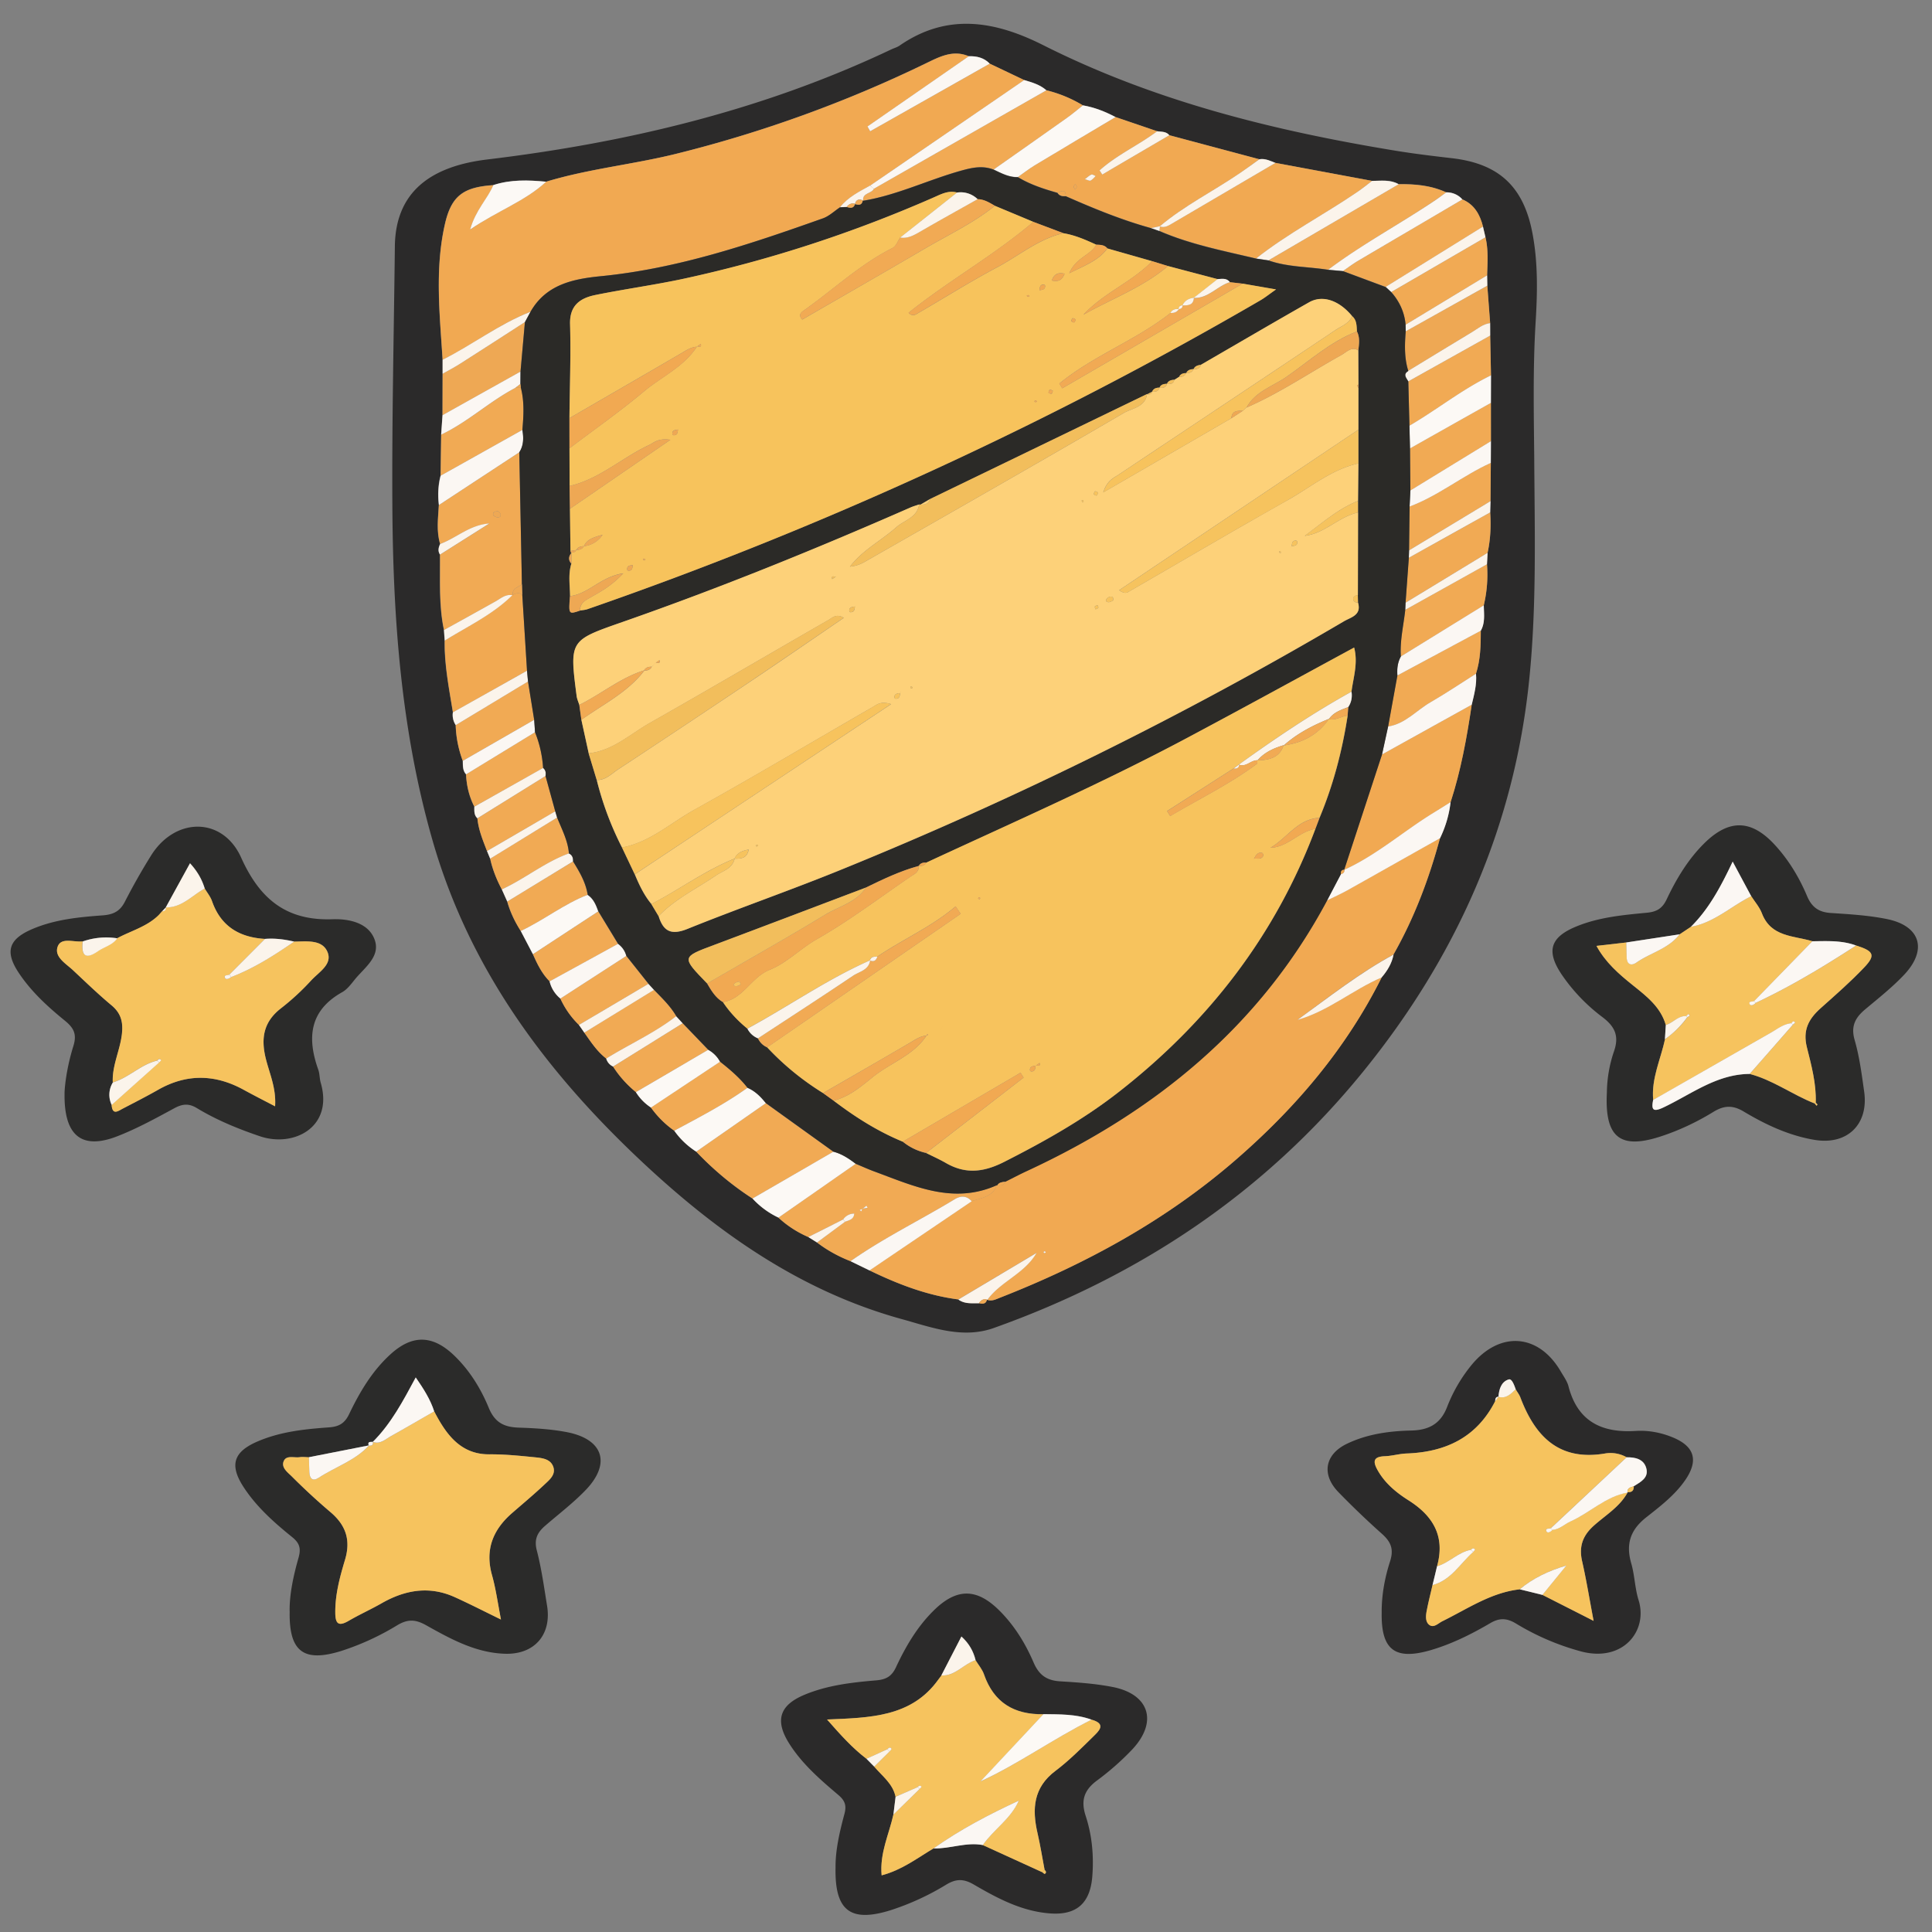 <svg xmlns="http://www.w3.org/2000/svg" width="50" height="50" fill="none"><rect width="100%" height="100%" fill="#808080" stroke="none"/><g clip-path="url(#a)"><path fill="#2B2A2A" d="M39.706 11.87c.011 1.898.064 3.798-.127 5.691-.385 3.839-1.892 7.211-4.312 10.186-2.542 3.124-5.77 5.275-9.547 6.621-.814.29-1.608-.016-2.379-.229-2.664-.734-4.842-2.29-6.819-4.159-2.439-2.307-4.38-4.933-5.325-8.22-.82-2.854-1.028-5.772-1.043-8.713-.012-2.223.04-4.447.065-6.67.015-1.398.911-2.072 2.392-2.25 3.629-.437 7.136-1.275 10.45-2.846.073-.035.155-.056.22-.101 1.239-.858 2.477-.636 3.72-.01 2.88 1.45 5.968 2.214 9.127 2.732.479.078.963.136 1.446.192 1.22.14 1.858.737 2.086 1.944.147.773.128 1.553.08 2.33-.07 1.166-.045 2.332-.034 3.502ZM25.544 33.632l.005.007c.119.043.224-.013.326-.053 2.23-.874 4.31-2.008 6.124-3.586 1.536-1.337 2.84-2.869 3.758-4.706.147-.173.264-.362.307-.59.539-.949.92-1.962 1.203-3.011.142-.297.237-.607.273-.935.269-.823.421-1.67.547-2.524.063-.264.136-.526.11-.802.118-.362.125-.737.125-1.112.115-.208.08-.435.078-.657.083-.35.11-.705.083-1.063l.016-.297c.075-.345.09-.694.067-1.045l.008-.292.008-.99c.001-.187.003-.374.003-.562l-.002-.992c.002-.237.002-.475.003-.712l-.02-1.029c0-.108 0-.216-.002-.324-.025-.323-.05-.646-.073-.968l-.005-.267c.009-.329.035-.658-.043-.984l-.064-.277c-.078-.31-.223-.57-.534-.703a.542.542 0 0 0-.42-.183c-.39-.18-.805-.216-1.228-.21-.218-.124-.456-.087-.69-.085l-2.502-.466c-.134-.051-.264-.122-.416-.094-.776-.207-1.554-.414-2.33-.623-.082-.101-.204-.086-.314-.102l-1.078-.368a2.83 2.83 0 0 0-.845-.303 3.402 3.402 0 0 0-.944-.39c-.165-.145-.37-.204-.574-.264-.297-.142-.595-.284-.892-.424-.148-.154-.336-.198-.542-.192-.405-.173-.755.013-1.102.181a33.132 33.132 0 0 1-6.482 2.348c-1.111.275-2.256.385-3.353.719-.46-.044-.92-.06-1.366.087-.779.052-1.087.277-1.255 1.013-.263 1.162-.133 2.335-.059 3.505v.365l-.002 1.071-.036.504-.015 1.064c-.07.25-.07.504-.045.76-.018.337-.066.674.033 1.006-.042.091-.065.182-.004.275.008.652-.034 1.306.103 1.951l.018.275c-.008.628.113 1.241.214 1.856a.47.47 0 0 0 .073.33c.008.32.073.627.182.925.004.122-.007.248.085.349.018.293.075.575.215.837 0 .107-.011.218.079.3.029.299.142.572.249.847l.082.198c.056.281.171.54.3.794l.141.315c.072.274.202.521.348.76l.316.604c.112.252.232.501.431.701a.823.823 0 0 0 .279.445c.118.256.277.485.48.682l.14.2c.17.24.33.489.567.67a.324.324 0 0 0 .179.21c.158.253.36.468.59.66.097.165.231.294.389.4.169.232.367.435.604.6.151.222.348.395.568.542.441.457.919.87 1.455 1.213.193.208.416.373.672.494.228.213.487.378.772.502l.227.142c.262.208.557.356.864.483l.493.24c.732.356 1.485.646 2.3.753.16.12.348.095.53.095.098.022.187.03.215-.093ZM21.624 48.332c-.005-.445.104-.92.23-1.388.061-.227.008-.35-.163-.495-.47-.398-.937-.803-1.27-1.332-.374-.596-.245-.992.41-1.261.59-.244 1.222-.316 1.851-.369.263-.023.403-.113.51-.348.248-.53.544-1.034.963-1.45.603-.6 1.128-.594 1.721.004.383.385.663.843.874 1.334.142.33.346.465.689.486.452.027.907.059 1.351.145.959.186 1.183.906.508 1.622a6.932 6.932 0 0 1-.911.802c-.331.246-.42.514-.29.913.167.51.215 1.047.17 1.584-.059.683-.412.99-1.09.94-.732-.053-1.364-.391-1.98-.75-.257-.148-.45-.15-.705.003a6.696 6.696 0 0 1-1.452.667c-1.03.319-1.44.013-1.416-1.107Zm2.743-4.975-.083.11c-.697.974-1.768.985-2.879 1.033.36.41.66.742 1.02 1.016l.201.203c.206.245.482.438.552.78-.02.153-.037.308-.057.462-.112.512-.357.997-.303 1.572.52-.136.918-.443 1.342-.697.429.014.843-.17 1.275-.087l1.54.703c.022.015.055.05.064.044.05-.032.033-.07-.004-.104-.061-.318-.112-.637-.183-.952-.144-.625-.108-1.18.463-1.61.35-.264.66-.577.973-.883.143-.141.363-.33-.038-.443-.404-.147-.824-.137-1.244-.142-.752.014-1.283-.296-1.538-1.03-.046-.132-.144-.245-.218-.367a1.185 1.185 0 0 0-.367-.613l-.52 1.007.004-.002Z"/><path fill="#2B2B2A" d="M41.586 28.275a3.41 3.41 0 0 1 .18-1.055c.145-.406.03-.651-.296-.898a4.65 4.65 0 0 1-1.042-1.084c-.428-.627-.31-.99.39-1.27.58-.234 1.196-.288 1.807-.347.26-.025.4-.117.51-.35.25-.527.551-1.03.97-1.445.644-.637 1.224-.622 1.835.048.353.386.623.833.824 1.31.124.296.304.423.615.444.484.032.973.06 1.448.156.868.173 1.064.786.46 1.434-.31.33-.669.613-1.016.904-.258.216-.377.437-.272.797.125.434.183.888.246 1.336.118.843-.438 1.383-1.277 1.246-.666-.11-1.269-.392-1.84-.734-.288-.173-.513-.159-.788.01-.442.271-.913.492-1.408.649-1.009.316-1.406.002-1.346-1.151Zm6.452-3.804c-.367-.136-.75-.114-1.132-.11-.487-.149-1.073-.107-1.308-.723-.062-.159-.183-.296-.275-.443-.145-.27-.29-.537-.48-.896-.322.681-.627 1.236-1.083 1.688l-.291.194-1.38.21-.771.09c.232.427.58.729.945 1.022.352.282.715.56.849 1.024l-.023.37c-.112.522-.357 1.017-.305 1.57-.052.253-.005.322.262.196.724-.343 1.38-.864 2.235-.869.606.16 1.11.542 1.687.766l.046.057c.008-.01.025-.027.022-.031-.013-.018-.03-.034-.045-.05.016-.49-.112-.962-.228-1.427-.113-.45.047-.74.357-1.017.385-.343.775-.684 1.129-1.058.297-.314.242-.42-.211-.563ZM7.496 41.697c-.006-.446.1-.924.232-1.39.069-.247.016-.381-.173-.532-.468-.378-.918-.779-1.25-1.288-.373-.572-.263-.914.36-1.182.592-.255 1.222-.32 1.85-.365.26-.018.408-.107.52-.342.274-.572.597-1.119 1.073-1.551.561-.51 1.083-.499 1.632.02.407.387.7.861.91 1.37.157.38.398.498.777.51.42.014.848.039 1.26.12.926.186 1.126.808.477 1.488-.323.338-.702.625-1.057.933-.197.17-.29.347-.215.636.122.468.188.954.266 1.433.122.75-.329 1.267-1.09 1.242-.757-.024-1.401-.38-2.037-.736-.274-.154-.474-.167-.75-.002a6.721 6.721 0 0 1-1.454.667c-.969.3-1.352.018-1.33-1.031Zm2.048-4.284.008-.007-1.557.308c-.08-.002-.163-.012-.242-.002-.138.02-.331-.054-.403.087-.088.174.089.301.196.405.321.32.652.63.998.922.404.339.54.726.384 1.245-.134.447-.257.901-.25 1.379.003.29.097.341.345.197.28-.163.576-.296.856-.456.607-.346 1.233-.455 1.888-.158.387.175.764.369 1.198.58-.083-.426-.133-.794-.232-1.149-.185-.659.024-1.173.518-1.605.282-.245.567-.484.839-.738.126-.119.295-.253.232-.45-.07-.217-.292-.238-.483-.257-.39-.04-.778-.08-1.174-.076-.748.005-1.122-.52-1.428-1.112-.099-.306-.268-.574-.478-.878-.327.61-.637 1.197-1.11 1.668h.002c-.064.002-.146-.017-.107.097Z"/><path fill="#2B2A2A" d="M35.758 41.74c-.004-.459.08-.91.219-1.339.101-.318.013-.505-.215-.708a21.927 21.927 0 0 1-1.124-1.077c-.445-.458-.352-.98.228-1.255.52-.248 1.083-.326 1.655-.339.437-.01.755-.156.93-.61a3.98 3.98 0 0 1 .634-1.088c.731-.886 1.734-.814 2.308.17.073.126.166.25.2.386.236.908.86 1.207 1.735 1.153.326-.021.649.039.952.162.572.232.685.595.337 1.105-.27.394-.65.682-1.017.972-.411.326-.526.693-.384 1.186.09.31.094.645.19.952.248.79-.396 1.615-1.484 1.33a6.499 6.499 0 0 1-1.69-.724c-.236-.142-.426-.15-.666-.008-.488.286-.996.539-1.544.699-.92.266-1.28-.007-1.264-.967Zm3.025-5.594c-.08.002-.085.06-.088.118-.476.935-1.278 1.315-2.287 1.352-.193.006-.383.065-.575.072-.32.011-.293.162-.173.372.19.333.482.572.793.768.646.408.952.939.738 1.708l-.117.486c-.05.219-.105.435-.148.655-.025.128-.04.287.057.369.12.1.24-.037.349-.09.648-.32 1.253-.741 1.999-.825l.588.145 1.325.673c-.109-.573-.188-1.064-.299-1.547-.083-.37.01-.648.29-.905.307-.278.68-.492.887-.87v-.01c.108.008.167-.038.16-.153.176-.111.396-.217.325-.47-.065-.235-.284-.283-.507-.28a.848.848 0 0 0-.564-.097c-1.19.2-1.807-.446-2.188-1.456-.028-.074-.08-.138-.12-.207-.04-.105-.1-.28-.181-.256-.194.059-.251.255-.267.45l.003-.002Z"/><path fill="#2B2B2A" d="M1.67 28.288c.012-.308.09-.775.23-1.22.096-.31.004-.47-.223-.655-.44-.358-.86-.742-1.18-1.218-.385-.57-.276-.896.365-1.162.578-.241 1.19-.299 1.802-.344.272-.021.444-.107.57-.357a16.5 16.5 0 0 1 .67-1.182c.62-1.007 1.856-1.022 2.336.043.483 1.074 1.168 1.64 2.368 1.597.412-.014.915.085 1.082.513.178.456-.272.746-.525 1.068-.09.113-.187.238-.31.307-.848.476-.912 1.181-.618 2.006.038.105.031.225.062.333.339 1.154-.695 1.685-1.57 1.39-.569-.193-1.122-.419-1.635-.73-.206-.125-.369-.11-.577.001-.483.262-.969.529-1.48.728-.908.354-1.387.006-1.366-1.118Zm2.532-4.707-.091.101c-.301.301-.713.408-1.075.6a1.868 1.868 0 0 0-.895.081c-.226.032-.559-.116-.647.14-.093.263.213.434.398.608.33.307.652.62.999.91.254.212.304.45.263.767-.054.415-.254.8-.233 1.226a.606.606 0 0 0-.032.581c.022.281.174.155.297.091.302-.156.606-.311.901-.479.741-.423 1.478-.41 2.219-.004.26.142.522.276.814.428.031-.479-.147-.854-.242-1.242-.127-.52-.059-.944.395-1.295a6.35 6.35 0 0 0 .78-.72c.209-.226.555-.418.424-.736-.138-.33-.542-.272-.864-.27a2.413 2.413 0 0 0-.754-.069c-.66-.039-1.143-.324-1.37-.976-.04-.117-.124-.219-.188-.327a1.637 1.637 0 0 0-.382-.653l-.627 1.143.004-.003-.1.106c-.003-.002.006-.008.006-.008Z"/><path fill="#F1A952" d="M35.758 25.296C34.84 27.133 33.538 28.664 32 30c-1.814 1.578-3.895 2.713-6.124 3.586-.101.04-.207.097-.325.054.353-.482.96-.674 1.276-1.218l-2.025 1.207c-.814-.105-1.566-.397-2.3-.752l2.645-1.79c.25-.088.543-.109.65-.419l.01.008c.093.017.17.005.209-.096.186-.094.37-.192.56-.279 3.308-1.534 6.018-3.73 7.764-6.996.173-.086.35-.165.52-.26.803-.45 1.605-.903 2.407-1.355-.284 1.051-.665 2.064-1.205 3.013-.884.478-1.671 1.1-2.485 1.69.8-.225 1.432-.777 2.18-1.098Zm-8.693 7.112c-.009-.01-.02-.025-.03-.025-.01 0-.02.015-.031.023.01.01.02.025.03.025.012 0 .022-.016.031-.023ZM14.135 4.703c1.098-.333 2.243-.445 3.353-.719a32.987 32.987 0 0 0 6.482-2.347c.348-.168.697-.353 1.103-.18L22.45 3.275l.07.123 3.095-1.75.892.425c-1.328.91-2.658 1.819-3.986 2.73-.282.155-.574.299-.781.56-.146.098-.28.23-.442.287-1.872.663-3.75 1.3-5.747 1.497-.715.07-1.42.211-1.822.922-.81.316-1.5.855-2.273 1.242-.074-1.17-.204-2.344.059-3.505.166-.736.476-.962 1.255-1.013-.153.358-.459.64-.602 1.15.707-.489 1.416-.733 1.966-1.24ZM30.262 3.5l2.33.622c-.17.12-.337.244-.507.361-.685.466-1.433.839-2.07 1.375l.006-.005c-.076.017-.151.032-.227.05-.761-.212-1.49-.511-2.212-.829-.004-.198-.116-.123-.213-.086-.356-.101-.706-.215-1.025-.407.143-.1.28-.209.43-.298.697-.421 1.398-.836 2.097-1.253l1.077.367c-.48.36-1.043.608-1.491 1.013l.07.107c.578-.34 1.157-.678 1.735-1.017Zm-2.185 1.137c.07.02.12.05.146.037.05-.026.088-.076.133-.117-.037-.014-.081-.05-.109-.04-.054.02-.099.066-.17.12Zm-.209.2c-.012-.026-.026-.05-.039-.075-.014.023-.04.045-.041.069-.002.024.022.05.034.075l.047-.069Z"/><path fill="#F1AA54" d="M11.392 14.078c-.1-.333-.052-.67-.033-1.006l2.08-1.366c.023 1.138.045 2.277.069 3.415-.094.078-.254.098-.238.272l-.01.01c-.177-.032-.298.084-.434.16l-1.334.742c-.137-.645-.095-1.3-.103-1.952.425-.268.85-.537 1.275-.803-.501.03-.845.368-1.272.528Zm1.465-.689c.078.01.11-.027.099-.076-.007-.033-.051-.085-.076-.083-.053.004-.133.015-.12.094.006.03.07.05.097.065Z"/><path fill="#F1A952" d="m33.008 4.216 2.501.466c-.127.095-.251.197-.383.287-.862.588-1.794 1.07-2.616 1.72-.845-.202-1.7-.365-2.503-.714.003-.041.009-.082.013-.123l-.006.005c.121.047.22-.015.318-.072l2.676-1.569ZM38.089 18.237c-.127.853-.28 1.7-.547 2.523-.15.094-.3.188-.45.28-.777.48-1.47 1.091-2.308 1.474.327-.996.654-1.99.98-2.987l2.325-1.29Z"/><path fill="#F1AA54" d="M25.798 30.67c-.107.31-.4.331-.65.419-.128-.146-.283-.148-.436-.055-.896.543-1.84 1.002-2.702 1.605a3.504 3.504 0 0 1-.864-.483l.723-.536c.097-.042.227-.052.238-.212a.345.345 0 0 0-.288.152c-.3.15-.6.303-.901.454a2.73 2.73 0 0 1-.772-.502l1.997-1.393c.163.067.323.14.488.201 1.028.378 2.043.856 3.167.35Zm-3.48.611.134-.02-.03-.057-.1.081-.075.03.043.035.028-.069ZM19.475 31.017a8.016 8.016 0 0 1-1.456-1.212l1.8-1.254c.583.42 1.165.837 1.749 1.256l-2.093 1.21ZM27.08 2.337a3.4 3.4 0 0 1 .945.39c-.138.109-.272.225-.416.326-.629.447-1.261.89-1.893 1.334-.286-.112-.56-.051-.845.028-.851.237-1.654.633-2.534.778-.02-.207.22-.176.28-.309l4.464-2.547Z"/><path fill="#F1A952" d="M11.723 18.435c-.1-.616-.222-1.228-.214-1.857.596-.372 1.242-.672 1.751-1.176l.01-.01c.083-.035.166-.073.247.005l.122 1.96-1.916 1.078Z"/><path fill="#F1AA54" d="M36.198 4.768c.423-.005.838.031 1.23.211-.09.065-.18.133-.272.195-.918.618-1.897 1.141-2.782 1.806-.515-.083-1.043-.067-1.543-.243l3.367-1.969ZM37.846 5.161c.31.133.456.392.534.704l-2.517 1.56-1.106-.41c.131-.09.259-.187.395-.268.896-.53 1.796-1.057 2.694-1.586ZM38.323 16.322c0 .375-.007.75-.124 1.113-.39.247-.773.508-1.174.737-.367.21-.654.562-1.103.63l.24-1.32 2.16-1.16ZM11.404 12.311l.015-1.064c.69-.322 1.248-.858 1.92-1.21.048 0 .096 0 .143-.002.092.36.071.725.038 1.09l-2.116 1.186Z"/><path fill="#EEA854" d="m11.453 10.745.003-1.072c.153-.088.31-.17.46-.264.557-.356 1.113-.715 1.667-1.073l-.113 1.281-2.017 1.128Z"/><path fill="#F1AA54" d="M38.483 14.603c.027.358 0 .713-.083 1.064l-2.147 1.324c-.028-.409.07-.806.114-1.208l2.116-1.18ZM38.566 8.685l.021 1.029c-.747.364-1.397.888-2.112 1.304l-.028-1.148 2.12-1.185ZM38.444 6.14c.078.326.052.656.043.985l-2.11 1.279a1.447 1.447 0 0 0-.37-.847l2.437-1.416ZM38.585 10.426v.992L36.5 12.695l-.01-1.09 2.095-1.18Z"/><path fill="#EEA854" d="M38.492 7.393c.025.323.05.646.073.969-.185.022-.32.145-.471.234-.551.332-1.1.668-1.649 1.002-.105-.336-.093-.68-.066-1.024.704-.394 1.409-.788 2.113-1.18Z"/><path fill="#F1AA54" d="m38.582 11.98-.008.989-2.11 1.276.013-1.136c.755-.278 1.379-.8 2.105-1.13ZM38.566 13.26c.023.352.008.7-.067 1.046l-2.125 1.293.084-1.163c.703-.39 1.407-.782 2.108-1.176ZM17.45 29.263a2.543 2.543 0 0 1-.604-.6l1.788-1.186c.257.203.508.414.71.674-.598.43-1.249.764-1.893 1.112ZM11.977 19.69a2.873 2.873 0 0 1-.183-.924l1.871-1.13.16.992-1.848 1.062ZM16.457 28.264a2.8 2.8 0 0 1-.59-.661l1.8-1.12.66.686-1.87 1.095ZM15.689 27.395c-.237-.183-.397-.431-.567-.671l1.802-1.107c.207.215.425.42.576.682-.561.437-1.21.724-1.811 1.096ZM14.983 26.525a2.26 2.26 0 0 1-.48-.682l1.704-1.103.574.722-1.798 1.063ZM12.277 20.876a2.015 2.015 0 0 1-.214-.837l1.783-1.088c.128.295.183.606.21.924-.592.335-1.186.668-1.779 1.001Z"/><path fill="#FBF7F3" d="M34.784 22.513c.838-.383 1.53-.995 2.307-1.474.15-.092.3-.186.45-.28a2.888 2.888 0 0 1-.273.934c-.802.45-1.604.905-2.407 1.354-.17.094-.347.173-.52.26.12-.228.24-.455.358-.683.055-.017.102-.042.089-.114l-.004.003Z"/><path fill="#F1AA54" d="M14.224 25.397c-.2-.2-.32-.45-.431-.702.564-.368 1.126-.738 1.69-1.107l.51.84c-.59.322-1.18.645-1.769.97Z"/><path fill="#FCF9F5" d="M25.716 4.387c.632-.444 1.263-.887 1.893-1.334.144-.101.278-.217.416-.326.3.05.578.162.845.303-.7.417-1.4.832-2.098 1.253-.148.09-.286.199-.428.298-.232.009-.427-.1-.628-.194Z"/><path fill="#F1AA54" d="M12.604 22.025c-.105-.276-.22-.548-.248-.847l1.762-1.095.252.916c-.589.34-1.177.683-1.766 1.026ZM13.477 24.093a2.829 2.829 0 0 1-.348-.761l1.7-1.036c.167.27.329.543.378.864-.617.236-1.135.655-1.73.933Z"/><path fill="#FBF7F3" d="M27.08 2.337c-1.487.85-2.974 1.698-4.463 2.547l-.096-.082c1.328-.91 2.657-1.819 3.985-2.73.205.06.41.12.575.265Z"/><path fill="#F1AA54" d="M12.987 23.017a3.103 3.103 0 0 1-.3-.794c.576-.356 1.154-.71 1.731-1.065.121.303.279.595.303.93-.622.226-1.136.654-1.734.929Z"/><path fill="#FCF9F5" d="m19.475 31.017 2.093-1.211c.217.056.4.178.577.313-.666.464-1.332.93-1.998 1.393a2.166 2.166 0 0 1-.672-.495Z"/><path fill="#FBF7F3" d="M35.922 18.802c.448-.068.736-.42 1.103-.63.4-.23.784-.491 1.174-.737.026.276-.048.538-.11.802l-2.325 1.29c.054-.242.106-.483.158-.725Z"/><path fill="#FCF9F5" d="M17.45 29.263c.645-.348 1.296-.682 1.893-1.11.199.084.345.232.476.398l-1.8 1.254a2.032 2.032 0 0 1-.568-.542ZM38.585 10.426c-.698.393-1.398.786-2.095 1.18l-.015-.588c.715-.418 1.365-.941 2.112-1.304l-.002.712Z"/><path fill="#FBF7F3" d="m11.404 12.311 2.116-1.185c.033.202.037.399-.08.578l-2.08 1.366a2.018 2.018 0 0 1 .044-.759ZM22.01 32.64c.861-.604 1.806-1.063 2.702-1.606.153-.093.308-.091.436.055l-2.644 1.79-.494-.24Z"/><path fill="#FCF9F5" d="M13.477 24.093c.595-.278 1.113-.696 1.729-.934.155.103.217.264.276.428l-1.69 1.107-.315-.601Z"/><path fill="#FBF7F3" d="m36.253 16.99 2.148-1.325c.003.223.04.448-.077.657l-2.159 1.159a.834.834 0 0 1 .088-.491Z"/><path fill="#FBF4EB" d="m36.198 4.768-3.369 1.969-.32-.048c.822-.65 1.755-1.132 2.617-1.72.132-.09.256-.19.383-.287.233 0 .471-.039.689.086Z"/><path fill="#FBF7F3" d="M37.846 5.161c-.898.53-1.798 1.056-2.695 1.586-.137.081-.264.177-.395.267l-.382-.034c.886-.665 1.866-1.188 2.784-1.806.092-.062.18-.13.27-.195a.542.542 0 0 1 .418.182Z"/><path fill="#FCF9F5" d="M16.457 28.264c.624-.364 1.247-.73 1.871-1.095a.767.767 0 0 1 .306.309l-1.786 1.186a1.286 1.286 0 0 1-.391-.4Z"/><path fill="#FBF7F3" d="m25.615 1.647-3.095 1.75-.07-.124 2.622-1.817c.207-.007.394.038.543.191ZM38.582 11.98c-.727.329-1.35.85-2.104 1.13l.02-.415c.696-.425 1.391-.851 2.087-1.278l-.003.562Z"/><path fill="#FCF9F5" d="M14.135 4.703c-.55.508-1.26.753-1.968 1.237.143-.51.45-.792.601-1.15.45-.147.908-.131 1.367-.087Z"/><path fill="#FBF7F3" d="m14.224 25.397 1.77-.97c.105.08.18.182.213.313l-1.704 1.103a.824.824 0 0 1-.279-.446ZM11.453 10.745c.672-.377 1.345-.752 2.017-1.128 0 .108-.001.215-.003.322l-.13.099c-.672.351-1.23.885-1.92 1.21l.036-.503Z"/><path fill="#FBF4EB" d="m33.008 4.216-2.676 1.57c-.098.058-.197.119-.318.072.638-.538 1.386-.909 2.07-1.375.172-.117.34-.24.507-.36.152-.028.283.042.417.093ZM35.758 25.296c-.748.321-1.38.873-2.179 1.099.816-.589 1.602-1.211 2.486-1.69-.044.229-.16.417-.307.59ZM36.445 9.598c.55-.335 1.098-.67 1.649-1.002.15-.09.286-.212.471-.234l.001.323-2.12 1.185c-.045-.091-.15-.181 0-.272ZM38.444 6.14c-.813.473-1.625.946-2.439 1.417l-.143-.133 2.517-1.56.065.277ZM13.585 8.335c-.556.358-1.111.718-1.67 1.074-.148.095-.306.176-.46.264V9.31c.773-.387 1.463-.925 2.274-1.241-.05.089-.096.177-.144.266Z"/><path fill="#FBF7F3" d="m13.846 18.95-1.784 1.09c-.092-.101-.08-.227-.084-.35l1.848-1.062.02.323Z"/><path fill="#FBF4EB" d="m13.665 17.637-1.87 1.129a.477.477 0 0 1-.074-.331c.64-.36 1.279-.717 1.918-1.077.01.093.017.185.026.279ZM24.802 33.632l2.025-1.207c-.315.543-.925.735-1.276 1.217l-.007-.008c-.096-.027-.161.018-.21.095-.183-.002-.37.021-.532-.097ZM12.987 23.017c.598-.275 1.11-.703 1.734-.93.088.042.112.117.107.207-.566.347-1.133.692-1.7 1.038l-.141-.315ZM38.566 13.26l-2.108 1.176.007-.191 2.11-1.276-.009.291ZM14.118 20.082l-1.763 1.095c-.09-.083-.079-.194-.079-.3l1.779-1.002c.069.056.077.128.063.207ZM36.374 15.6l2.125-1.293-.016.296-2.116 1.18.007-.183ZM14.983 26.525l1.798-1.063c.048.052.097.104.143.157l-1.802 1.106a10.981 10.981 0 0 0-.139-.2ZM38.492 7.393c-.704.393-1.407.788-2.112 1.181l-.004-.17 2.111-1.279.005.268ZM15.689 27.395c.6-.372 1.248-.66 1.81-1.096l.168.183-1.8 1.12a.323.323 0 0 1-.178-.207ZM30.262 3.5c-.578.339-1.157.677-1.735 1.017l-.07-.107c.448-.403 1.01-.653 1.49-1.013.11.017.231.001.315.103ZM14.418 21.158l-1.732 1.065-.082-.198 1.766-1.028.048.16ZM13.26 15.404c-.507.504-1.155.803-1.75 1.175l-.02-.274c.445-.246.89-.492 1.334-.741.138-.077.26-.193.436-.16ZM11.392 14.078c.427-.16.77-.497 1.27-.53l-1.274.804c-.061-.092-.038-.183.004-.274ZM21.869 31.62l-.724.536-.227-.142c.3-.15.6-.302.901-.454.018.02.034.04.05.06Z"/><path fill="#F1A952" d="M25.333 33.727c.051-.077.115-.123.211-.095-.028.123-.117.115-.21.095Z"/><path fill="#F6C35E" d="M28.249 44.505c.4.113.18.302.038.443-.313.307-.624.62-.973.883-.572.43-.608.985-.464 1.61.073.316.124.634.184.952l-.06.06-1.54-.703c.28-.404.721-.672.932-1.15-.77.357-1.517.748-2.207 1.237-.426.255-.824.561-1.343.697-.053-.574.192-1.06.304-1.572l.677-.661c.018-.021.055-.054.05-.059-.035-.052-.07-.024-.1.01l-.571.248c-.07-.341-.347-.535-.552-.78l.397-.39c.018-.024.058-.06.053-.07-.038-.062-.075-.024-.11.01l-.54.247c-.36-.274-.661-.607-1.02-1.016 1.11-.048 2.182-.058 2.879-1.032l.083-.11-.005.003c.363.02.575-.3.886-.395.075.123.172.236.218.368.255.734.786 1.044 1.539 1.03-.55.585-1.098 1.171-1.629 1.74.966-.445 1.878-1.102 2.874-1.6Z"/><path fill="#FCF9F5" d="M28.249 44.505c-.996.498-1.908 1.155-2.874 1.597l1.629-1.74c.42.006.841-.004 1.245.143Z"/><path fill="#FBF7F3" d="M24.16 47.837c.69-.49 1.436-.88 2.207-1.237-.21.478-.652.746-.932 1.15-.432-.082-.846.1-1.275.087Z"/><path fill="#FBF4EB" d="M25.247 42.966c-.31.096-.524.414-.886.395l.52-1.008c.201.183.31.383.366.613ZM23.798 46.3l-.677.662c.02-.153.038-.308.057-.462l.57-.249.05.05ZM22.423 45.517l.54-.246c.019.02.038.04.058.058l-.397.391-.2-.203ZM24.367 43.357l-.083.11.083-.11Z"/><path fill="#F6C35E" d="M27.034 48.393c.036.034.055.072.004.104-.008.006-.042-.028-.064-.044l.06-.06ZM43.11 26.526c-.133-.465-.497-.743-.848-1.025-.365-.291-.714-.595-.946-1.022.26-.03.517-.06.773-.088l.01.385c.007.193.122.225.254.134.366-.254.83-.355 1.116-.73l.291-.194c.602-.106 1.04-.533 1.563-.792.094.147.215.283.275.443.235.617.821.575 1.308.722l-1.509 1.549c-.044.022-.15-.004-.113.079.025.057.11.018.156-.033.906-.424 1.76-.94 2.6-1.484.452.142.507.249.209.563-.355.373-.745.714-1.13 1.058-.31.277-.47.567-.356 1.017.116.464.244.936.228 1.426l-.022.025c-.576-.226-1.081-.607-1.686-.766.372-.424.744-.849 1.117-1.272.02-.02.06-.053.06-.056-.043-.06-.07-.02-.1.018-.201.018-.353.143-.52.238l-3.055 1.747c-.05-.554.193-1.05.305-1.57.221-.164.423-.345.58-.574.032-.018.097-.026.03-.08-.005-.002-.039.035-.058.053-.216-.012-.344.177-.531.229Z"/><path fill="#FBF7F3" d="M46.398 26.52c-.372.425-.744.85-1.117 1.273-.855.005-1.511.527-2.235.869-.267.126-.314.057-.262-.196l3.055-1.746c.166-.095.319-.22.52-.238a.552.552 0 0 0 .04.039ZM45.396 25.908l1.509-1.549c.381-.004.764-.026 1.131.111-.838.543-1.692 1.059-2.599 1.484a1.253 1.253 0 0 0-.041-.046ZM45.322 23.194c-.524.26-.961.686-1.563.792.456-.452.76-1.007 1.082-1.688l.48.896ZM43.468 24.18c-.286.375-.75.476-1.116.73-.132.091-.248.059-.254-.134l-.01-.385 1.38-.211Z"/><path fill="#FBF4EB" d="M43.667 26.323a2.42 2.42 0 0 1-.58.573l.024-.37c.187-.052.314-.24.528-.23l.028.027Z"/><path fill="#F6C35E" d="M46.988 28.534c.016.017.034.031.046.05.002.005-.014.021-.022.032l-.047-.057c.002 0 .023-.025.023-.025ZM11.237 36.526c.306.591.68 1.117 1.428 1.112.396-.003.784.038 1.174.076.191.02.414.04.483.256.062.198-.106.332-.232.45-.271.256-.557.494-.839.739-.494.43-.703.947-.518 1.605.1.354.149.723.232 1.149-.434-.211-.811-.405-1.198-.58-.655-.295-1.281-.188-1.888.158-.28.16-.577.293-.856.456-.247.143-.342.092-.346-.197-.006-.478.117-.932.251-1.379.157-.52.02-.906-.384-1.245a16.721 16.721 0 0 1-.998-.922c-.106-.105-.283-.231-.196-.404.072-.141.265-.068.403-.088.079-.012.161 0 .242.002.004.127.005.255.01.382.007.168.085.252.241.15.432-.284.945-.444 1.306-.838l-.008.006c.07.004.123-.01.107-.098l-.003.003c.197.069.33-.073.476-.154.373-.21.742-.425 1.113-.639Z"/><path fill="#FBF7F3" d="M11.237 36.526c-.371.212-.74.43-1.113.637-.146.08-.279.224-.476.153.474-.472.784-1.06 1.111-1.668.21.304.379.572.478.878ZM9.552 37.406c-.36.396-.874.555-1.306.839-.156.103-.234.018-.24-.15-.006-.128-.007-.255-.011-.383.52-.101 1.038-.204 1.557-.306Z"/><path fill="#FBF7F3" d="M9.65 37.315c.015.089-.038.102-.107.098-.038-.113.044-.095.107-.098Z"/><path fill="#F6C35E" d="M39.33 41.132c-.745.084-1.35.505-2 .824-.109.053-.228.19-.348.09-.1-.082-.084-.241-.057-.369.042-.22.098-.436.148-.655.48-.125.713-.554 1.05-.855.018-.023.054-.058.05-.064-.035-.053-.073-.028-.107.006-.332.062-.56.335-.876.427.214-.768-.092-1.299-.738-1.708-.311-.197-.603-.435-.793-.768-.119-.21-.146-.36.173-.373.193-.006.383-.065.574-.071 1.01-.037 1.811-.417 2.288-1.352l.087-.118-.004.002c.202.058.322-.074.447-.194.04.07.092.135.12.207.381 1.01.997 1.655 2.189 1.456a.848.848 0 0 1 .563.097l-1.96 1.834c-.046.022-.154-.006-.115.08.026.06.11.02.154-.037.187-.009.315-.148.473-.22.503-.225.908-.643 1.473-.746-.207.38-.582.593-.887.871-.28.257-.373.535-.29.905.11.484.189.975.298 1.547-.485-.248-.905-.46-1.324-.673l.62-.76c-.46.137-.862.328-1.209.617Z"/><path fill="#FBF7F3" d="m40.137 39.55 1.96-1.835c.223-.003.442.045.507.28.072.252-.148.358-.324.47-.076.028-.17.036-.162.153l.002.01c-.565.102-.97.52-1.473.746-.159.071-.286.21-.474.22-.01-.016-.023-.03-.036-.044ZM39.33 41.132c.346-.29.748-.48 1.208-.616l-.62.76-.589-.145ZM37.19 40.536c.317-.092.544-.365.876-.427.019.02.038.04.058.058-.338.3-.57.729-1.051.855.04-.161.08-.323.117-.486Z"/><path fill="#FBF4EB" d="M39.225 35.956c-.125.118-.245.251-.446.194.015-.196.073-.392.267-.45.082-.027.142.149.18.256Z"/><path fill="#F6C35E" d="M42.12 38.617c-.01-.117.086-.125.161-.153.007.114-.052.161-.161.153Z"/><path fill="#FBF4EB" d="m38.783 36.146-.088.118c.003-.058.008-.116.088-.118Z"/><path fill="#F6C35E" d="M5.298 22.996c.064.108.149.211.189.327.228.652.71.936 1.37.976l-.923.925c-.043.026-.153-.001-.111.086.026.055.113.018.164-.026.589-.223 1.11-.561 1.625-.915.322-.003.725-.062.863.269.133.318-.213.51-.423.736a6.248 6.248 0 0 1-.78.72c-.454.351-.522.777-.396 1.295.095.39.274.763.243 1.242-.292-.152-.555-.286-.814-.428-.741-.406-1.478-.42-2.219.004-.296.168-.599.323-.901.48-.124.063-.275.19-.297-.092l1.228-1.098c.018-.02.056-.054.052-.06-.036-.053-.072-.024-.103.01-.426.101-.732.444-1.147.566-.02-.427.18-.811.233-1.227.04-.316-.009-.554-.263-.767-.345-.287-.67-.601-.999-.91-.185-.173-.49-.343-.398-.608.09-.255.422-.11.647-.139-.038.346.055.488.393.254.166-.115.378-.159.503-.336.362-.194.772-.3 1.074-.6l.091-.102-.008.007c.066-.006.111-.029.1-.106l-.003.003c.42.009.682-.308 1.01-.486Z"/><path fill="#FBF4EB" d="m5.935 25.224.923-.925c.257-.023.507.014.755.07-.514.354-1.037.69-1.625.915-.018-.021-.035-.042-.053-.06ZM5.298 22.996c-.328.178-.59.496-1.009.488l.628-1.143c.194.214.31.42.381.655ZM2.92 28.014c.415-.123.722-.465 1.148-.565l.05.05-1.227 1.097a.605.605 0 0 1 .03-.582ZM3.036 24.284c-.123.177-.337.221-.502.336-.339.234-.431.09-.393-.254.291-.103.59-.128.895-.082Z"/><path fill="#FBF4EB" d="M4.293 23.482c.01.077-.035.1-.1.105l.1-.105Z"/><path fill="#FBF4EB" d="m4.202 23.58-.091.102.09-.101Z"/><path fill="#2B2A27" d="M14.418 21.158a7.494 7.494 0 0 0-.048-.16l-.252-.916c.014-.08.006-.152-.062-.207a2.972 2.972 0 0 0-.21-.924c-.006-.109-.014-.217-.022-.325l-.159-.99-.026-.28-.122-1.959-.01-.277-.068-3.416c.117-.18.113-.377.08-.578.032-.364.054-.729-.039-1.09l-.011-.096.002-.322.114-1.28.144-.268c.403-.71 1.107-.851 1.822-.922 1.996-.196 3.875-.833 5.747-1.497.16-.057.295-.189.442-.286l.174-.007c.092.031.178.042.216-.078l-.002.003c.096.03.178.033.199-.094l.009.008c.879-.145 1.682-.54 2.534-.778.285-.08.558-.14.845-.028.2.093.396.203.628.195.319.193.669.305 1.024.407.051.081.13.092.214.086.721.317 1.45.618 2.212.827l.213.074c.804.35 1.66.512 2.504.714l.32.047c.5.176 1.03.16 1.544.243l.383.034 1.106.412.144.133c.213.242.343.522.37.845 0 .057.002.113.003.17-.027.344-.039.688.067 1.024-.15.09-.046.182 0 .272l.03 1.148.014.587.01 1.09-.02.414-.014 1.136-.006.191-.085 1.163-.008.182c-.044.402-.141.798-.114 1.207-.087.154-.1.32-.089.492l-.24 1.32-.158.723-.98 2.987.003-.002c-.082-.004-.088.052-.088.113-.12.228-.24.456-.358.684-1.746 3.265-4.456 5.462-7.763 6.996-.19.087-.374.186-.561.278-.08.01-.163.013-.209.097l-.01-.008c-1.124.505-2.14.027-3.166-.352-.165-.06-.325-.134-.488-.201-.176-.133-.358-.256-.577-.313l-1.748-1.257c-.132-.165-.278-.313-.477-.398-.202-.26-.452-.471-.708-.674a.766.766 0 0 0-.306-.309l-.66-.686-.168-.183c-.15-.261-.368-.467-.575-.682a14.51 14.51 0 0 1-.143-.156l-.574-.723a.554.554 0 0 0-.214-.312l-.51-.839c-.059-.164-.122-.325-.276-.428-.05-.322-.211-.595-.379-.865.005-.09-.018-.165-.107-.207-.028-.334-.186-.626-.307-.93ZM30.889 9.553h.003c-.08.002-.155.019-.193.102-.08 0-.15.022-.187.102l-.006.002-.118.076.008-.008c-.082.006-.159.02-.195.108l.005-.004c-.081.005-.162.013-.198.103l.004-.004c-.082.004-.16.018-.194.107l.002-.002c-.041.023-.083.043-.123.066l-.008-.003-5.616 2.717a23.94 23.94 0 0 0-.249.146l-.035-.004c-.075.026-.154.047-.227.08-2.438 1.07-4.906 2.073-7.42 2.951-1.399.49-1.406.47-1.217 1.929.01.078.045.152.068.228l.054.385c.062.29.126.578.189.867l.208.693c.151.607.368 1.189.654 1.746l.33.695c.115.273.24.54.43.769l.186.31c.123.402.331.5.749.33 1.335-.539 2.697-1.009 4.029-1.553a99.576 99.576 0 0 0 12.954-6.405c.178-.105.461-.155.368-.48l-.003-.2c0-.712.002-1.424.005-2.136v-.3l.009-.97v-.874l.001-1.072c0-.033 0-.064.002-.097l-.004-.884c.017-.165.045-.33-.036-.488-.01-.142 0-.29-.122-.396-.337-.409-.766-.557-1.116-.358-.936.532-1.864 1.075-2.797 1.616-.08.009-.157.026-.194.11Zm-16.12 4.739.018.018c-.073.092-.083.185-.002.277-.086.278-.036.56-.034.841-.037.473-.037.473.258.374.064-.012.13-.014.19-.035a99.41 99.41 0 0 0 17.416-7.992c.112-.065.214-.149.407-.283-.362-.064-.613-.107-.864-.15l-.329-.039c-.084-.113-.204-.084-.317-.079-.429-.113-.857-.225-1.285-.339-.137-.041-.274-.084-.41-.126l-1.158-.33c-.076-.094-.185-.09-.29-.097-.274-.125-.55-.247-.85-.297l-.777-.293c-.332-.14-.664-.277-.996-.416-.14-.08-.276-.168-.444-.17a.63.63 0 0 0-.532-.172c-.224-.063-.415.043-.606.127-2.1.914-4.266 1.635-6.508 2.112-.744.157-1.501.261-2.247.412-.392.08-.67.267-.656.754.022.81-.008 1.621-.016 2.433l.001.78c.002.326.003.65.003.976.002.197.006.392.009.589l.014 1.092.006.033Zm20.124 4.007c.087-.12.1-.256.085-.398.048-.371.173-.74.069-1.142-1.465.793-2.893 1.578-4.332 2.345-2.198 1.17-4.478 2.172-6.736 3.219-.083-.004-.157.009-.203.09l.003-.003c-.478.13-.924.343-1.367.559-1.308.494-2.614.994-3.922 1.483-.853.319-.856.312-.19 1 .109.185.218.37.41.483.171.266.394.484.633.686a.531.531 0 0 0 .274.253c.05.11.132.183.238.233.429.46.913.851 1.447 1.183l.272.196c.556.423 1.142.795 1.792 1.062.177.146.38.241.603.293.172.086.347.164.514.26.51.295.977.238 1.501-.028 1.045-.529 2.059-1.098 2.98-1.82 2.31-1.805 4.044-4.043 5.079-6.801l.108-.284c.355-.85.587-1.734.727-2.643.004-.077.009-.151.015-.226Z"/><path fill="#F1AA54" d="M25.809 30.678c.045-.082.128-.086.208-.096-.037.102-.116.113-.208.096Z"/><path fill="#FBF4EB" d="M27.065 32.408c-.01.009-.02.023-.031.023-.01 0-.02-.016-.03-.025.01-.009.02-.023.031-.023.012-.002.021.015.03.025ZM21.914 5.355l-.174.007c.207-.262.498-.404.78-.561l.097.082c-.06.133-.3.101-.28.308l-.009-.007c-.099-.038-.173-.023-.2.093l.003-.002c-.092-.026-.162.005-.217.08ZM28.077 4.637c.073-.054.117-.1.17-.12.028-.01.072.025.108.04-.043.04-.082.093-.132.117-.028.013-.077-.018-.146-.037Z"/><path fill="#F1AA54" d="m27.869 4.837-.047.07c-.012-.025-.035-.052-.034-.076.001-.024.027-.047.041-.07l.04.076ZM27.582 5.074c-.085.007-.164-.005-.213-.086.097-.037.21-.112.213.086Z"/><path fill="#FBF4EB" d="m30.006 5.977-.213-.075c.076-.015.151-.032.227-.048a4.37 4.37 0 0 1-.014.123Z"/><path fill="#EEA854" d="m13.508 15.121.009.277c-.08-.078-.164-.04-.247-.005-.017-.174.144-.194.238-.272ZM12.857 13.39c-.025-.016-.09-.036-.095-.066-.013-.08.066-.09.12-.094.024 0 .069.05.075.082.008.051-.023.09-.1.077Z"/><path fill="#FBF4EB" d="M21.82 31.56a.342.342 0 0 1 .288-.152c-.012.16-.14.17-.238.212l-.05-.06ZM22.323 31.285l.1-.082.03.056-.134.02c-.001.002.004.006.004.006ZM22.318 31.281l-.028.07-.043-.036.075-.03-.004-.004Z"/><path fill="#EEA854" d="m13.469 9.939.011.096c-.046.002-.095.002-.141.003.043-.033.087-.065.13-.1Z"/><path fill="#F1A952" d="M34.7 22.624c0-.061.007-.116.09-.114.012.07-.035.095-.09.114Z"/><path fill="#FBF4EB" d="M22.964 45.27c.035-.034.073-.07.11-.01.005.01-.034.046-.053.07a1.143 1.143 0 0 1-.057-.06ZM23.747 46.251c.032-.033.067-.06.102-.009.004.005-.034.04-.05.059l-.052-.05Z"/><path fill="#FBF7F3" d="M45.438 25.954c-.046.052-.13.09-.157.033-.038-.085.07-.057.114-.08.015.016.03.032.042.047Z"/><path fill="#FBF4EB" d="M43.64 26.296c.019-.019.053-.055.057-.052.067.053.002.06-.03.079l-.028-.027Z"/><path fill="#FBF7F3" d="M46.36 26.482c.027-.038.055-.078.098-.018.003.002-.039.036-.06.056a.358.358 0 0 1-.039-.038ZM40.176 39.593c-.043.055-.128.096-.154.036-.038-.086.07-.057.115-.08l.039.044ZM38.066 40.11c.034-.035.072-.06.107-.007.005.008-.031.041-.05.064-.017-.019-.037-.038-.057-.058Z"/><path fill="#FBF4EB" d="M5.987 25.283c-.05.044-.138.082-.164.026-.04-.088.069-.06.11-.086.02.02.037.04.054.06ZM4.068 27.45c.031-.036.066-.065.103-.011.003.005-.034.039-.053.06-.018-.017-.035-.033-.05-.05Z"/><path fill="#FDD179" d="m35.155 11.993-.01.97c-.52.208-.933.579-1.378.905.523-.065.88-.497 1.38-.605-.001.712-.002 1.425-.005 2.137-.06.011-.121.031-.12.103.001.072.064.088.125.097.093.325-.19.374-.368.48a99.568 99.568 0 0 1-12.955 6.404c-1.332.545-2.694 1.015-4.028 1.554-.418.169-.627.071-.75-.33.428-.446.984-.71 1.485-1.052.18-.122.423-.174.48-.433.157-.002.317.004.367-.237-.181.032-.302.088-.368.235-.764.306-1.424.8-2.15 1.175-.192-.23-.317-.496-.43-.768 2.187-1.454 4.376-2.907 6.633-4.405-.269-.086-.37.014-.474.074-1.54.887-3.063 1.797-4.616 2.659-.615.34-1.151.842-1.874.978a8.107 8.107 0 0 1-.654-1.747c.233.006.384-.164.555-.276a507.177 507.177 0 0 0 3.434-2.283c.798-.535 1.588-1.081 2.404-1.638-.192-.118-.296-.002-.397.056-1.541.885-3.075 1.787-4.622 2.664-.512.29-.958.72-1.583.786l-.19-.867c.56-.402 1.196-.707 1.628-1.272.081-.002.153-.02.193-.1l.096-.1c.036-.023.136.046.105-.072l-.105.074-.098.096c-.081-.001-.154.017-.197.095-.615.192-1.107.614-1.676.892-.023-.075-.058-.15-.069-.228-.189-1.458-.182-1.438 1.218-1.928 2.514-.879 4.981-1.882 7.42-2.952.073-.032.151-.053.227-.08-.051.343-.386.408-.593.592-.39.347-.872.59-1.198 1.018a.93.93 0 0 0 .37-.117c2.242-1.281 4.488-2.557 6.718-3.86.212-.124.553-.147.601-.49 0 0 .008.002.008.004.064.02.103-.007.124-.066l-.003.002c.089.008.165-.007.194-.107l-.004.004c.091.013.168 0 .198-.103l-.005.004c.092.013.17.001.195-.108l-.008.008.119-.076.005-.002c.082.002.151-.02.188-.102.084.005.156-.017.192-.103l-.002.001c.09.006.166-.014.194-.114.932-.54 1.86-1.084 2.797-1.616.35-.2.78-.05 1.115.358-.083.197-.283.26-.44.366-1.864 1.25-3.734 2.49-5.601 3.736-.133.088-.301.148-.4.46 1.177-.68 2.246-1.3 3.315-1.919l.298-.194.094-.083c.863-.375 1.64-.906 2.46-1.362.136-.076.25-.221.433-.119l.004.885c-.01.009-.031.02-.03.027.007.023.02.045.03.069l-.001 1.073-6.192 4.154c.119.084.181.078.232.048 1.374-.792 2.739-1.598 4.121-2.374.602-.336 1.141-.8 1.839-.955Zm-13.516 2.924c-.034.024-.133-.045-.102.071.033-.023.067-.048.102-.071Zm11.788-.78c.07-.013.154-.01.147-.117 0-.01-.02-.03-.03-.03-.105-.007-.105.075-.117.147l-.023.04a.24.24 0 0 0 .023-.04Zm-10.131 3.8c-.07.012-.154.01-.148.116 0 .01.02.03.03.03.106.006.106-.075.118-.147l.023-.04c-.01.013-.016.027-.023.04Zm-1.17-2.24c-.07.013-.153.01-.147.117 0 .01.02.03.03.03.106.004.106-.077.117-.147a.25.25 0 0 1 .024-.04l-.024.04Zm6.679-.155c.02-.073-.013-.107-.063-.102a.166.166 0 0 0-.107.064c-.037.06.019.082.063.08.039-.003.077-.03.107-.042Zm-.386-2.796c-.027-.012-.06-.038-.08-.03-.019.008-.025.05-.037.077.027.012.061.038.08.03.019-.008.024-.05.037-.077Zm-.066 3.024c.025-.013.06-.02.07-.04.01-.016-.01-.048-.018-.072-.025.013-.057.02-.07.041-.008.013.011.046.018.07Zm-4.793 2.032c.014.005.027.013.042.013.005 0 .009-.022.013-.034-.015-.005-.028-.013-.042-.013-.005-.001-.01.021-.013.034Zm-3.95 4.056c-.015.004-.03.005-.042.014-.004.003.005.024.009.036.014-.004.03-.006.041-.015.004-.002-.005-.023-.009-.035Zm13.497-7.586c.002.01.001.025.006.03.01.007.024.005.035.008-.002-.017-.006-.034-.009-.05a.198.198 0 0 0-.032.012Zm-5.063-1.288c-.004-.014-.005-.03-.014-.041-.003-.004-.024.005-.037.009.004.014.006.03.015.041.004.004.025-.005.036-.009Z"/><path fill="#F7C35D" d="M34.042 21.45c-1.035 2.758-2.77 4.995-5.078 6.801-.922.722-1.937 1.29-2.98 1.82-.526.265-.993.32-1.502.028-.167-.096-.343-.175-.514-.26l2.523-1.951-.08-.125-3.046 1.784c-.649-.267-1.236-.64-1.792-1.063.404-.099.715-.368 1.02-.614.455-.366 1.046-.554 1.384-1.067l.041-.022-.018-.02-.023.041c-.167.012-.296.108-.435.189-.745.436-1.494.866-2.241 1.297a7.06 7.06 0 0 1-1.447-1.184c1.67-1.15 3.337-2.302 5.007-3.454a24.787 24.787 0 0 1-.13-.193c-.619.527-1.361.848-2.027 1.3-.08 0-.164-.004-.191.098l.005-.003c-1.113.49-2.11 1.191-3.177 1.768a3.129 3.129 0 0 1-.631-.686c.532-.085.725-.644 1.216-.839.432-.172.785-.544 1.212-.788.839-.478 1.613-1.066 2.413-1.612.101-.07.24-.12.225-.286l-.003.003c.085.009.157-.012.204-.09 2.257-1.047 4.537-2.049 6.735-3.22 1.44-.766 2.869-1.55 4.332-2.344.105.402-.02.77-.069 1.142-1.015.562-1.975 1.208-2.915 1.887l.005-.003-.144.105-1.717 1.1.081.13c.75-.445 1.537-.826 2.242-1.35.017-.014.008-.062.012-.095l.001.007c.296-.014.572-.061.681-.396l.002.007c.485-.067.886-.275 1.169-.688v.005c.174.045.319-.075.483-.088-.14.91-.371 1.793-.727 2.643-.565.03-.838.526-1.27.776.455-.017.737-.422 1.164-.49Zm-9.676 5.157a.62.62 0 0 0 .022-.04c-.007.012-.013.027-.022.04l-.022.04a.618.618 0 0 0 .022-.04Zm5.555-5.358c.007-.015.014-.028.022-.04-.008.012-.015.027-.022.04Zm-3.119 6.332c-.07.013-.154.01-.147.117 0 .01.02.03.03.03.107.006.105-.076.117-.147.034-.025.134.044.103-.073a2.8 2.8 0 0 1-.103.073Zm5.651-5.358c.087-.015.197.034.244-.084.006-.015-.02-.065-.037-.067-.12-.024-.16.07-.207.15-.006.015-.014.028-.022.042l.022-.041Zm-7.14 1.035c.015.005.03.013.043.013.005 0 .009-.022.012-.034-.014-.005-.028-.013-.041-.013-.005-.001-.01.02-.013.034Z"/><path fill="#F7C35C" d="m14.764 14.26-.014-1.093 2.599-1.785c-.33-.047-.427.078-.553.136-.698.327-1.282.88-2.055 1.059l-.003-.975c.64-.486 1.301-.948 1.917-1.464.46-.387 1.038-.64 1.379-1.165.034-.025.134.044.103-.073-.034.024-.07.048-.103.073-.167.013-.296.108-.435.188-.952.556-1.908 1.107-2.862 1.66.008-.812.04-1.623.016-2.433-.013-.488.264-.674.656-.754.746-.152 1.502-.255 2.247-.413a33.95 33.95 0 0 0 6.508-2.112c.191-.083.382-.19.606-.126l-1.473 1.165c-.064.092-.107.224-.195.269-.843.423-1.525 1.073-2.286 1.609-.076.055-.169.115-.054.245 1.058-.612 2.122-1.222 3.178-1.84.61-.357 1.254-.658 1.807-1.105l.997.416c-1.015.865-2.188 1.518-3.231 2.354.104.105.178.05.243.01.685-.396 1.356-.82 2.054-1.19.566-.301 1.068-.732 1.71-.88.302.049.576.17.85.296-.14.276-.521.324-.698.74.424-.211.763-.334.988-.642l1.158.33c-.528.542-1.26.822-1.779 1.385.736-.416 1.538-.707 2.189-1.26.428.114.857.226 1.285.339l-.62.487.007-.005c-.133.015-.24.071-.298.199l.006-.005c-.061.006-.105.032-.103.103l.007-.006c-.093-.006-.175.01-.219.103-.895.707-1.996 1.102-2.878 1.827.025.04.05.08.075.123l4.67-2.71.865.15c-.192.135-.294.218-.408.283a99.454 99.454 0 0 1-17.415 7.993c-.06.02-.127.023-.19.035-.003-.196.14-.266.284-.348.272-.153.546-.307.835-.616-.582.086-.898.533-1.377.59-.003-.281-.052-.564.034-.841v-.277l-.017-.019c.065.021.113 0 .146-.057.08-.001.152-.02.194-.098a.66.66 0 0 0 .483-.295c-.249.07-.404.12-.483.295-.081.002-.154.019-.196.098-.05.01-.1.018-.15.026ZM26.9 7.511c.07-.013.153-.01.147-.117 0-.01-.02-.03-.03-.03-.107-.006-.105.076-.117.147Zm-9.353 3.605c-.07.013-.154.01-.147.117 0 .01.02.03.03.03.107.006.105-.076.117-.147l.022-.04a.595.595 0 0 1-.022.04Zm-1.17 3.507c-.07.013-.153.01-.146.117 0 .01.019.03.03.03.106.006.105-.076.117-.147.007-.015.015-.028.022-.04l-.022.04Zm11.175-7.54c-.17-.038-.27.007-.332.176.17.04.268-.009.332-.177Zm.287 1.183c-.028-.012-.06-.038-.081-.03-.02.008-.026.05-.038.077.027.012.06.038.08.03.022-.008.027-.05.039-.077Zm-.59 1.849c-.028-.012-.06-.038-.08-.03-.02.008-.024.05-.036.077.027.011.06.037.08.03.019-.008.024-.05.036-.077ZM16.642 14.49c.014.005.027.013.042.013.005 0 .009-.023.013-.034-.015-.005-.028-.013-.042-.013-.004 0-.008.022-.013.034Zm10.157-4.08.04-.02c-.012-.01-.023-.025-.034-.027-.013-.001-.026.013-.04.02l.034.027Zm-.195-2.726c.013-.007.026-.015.04-.021-.012-.01-.023-.025-.035-.026-.011-.002-.026.011-.039.02a.218.218 0 0 1 .034.027Z"/><path fill="#F7C35D" d="M16.096 21.932c.723-.135 1.26-.636 1.874-.978 1.552-.86 3.077-1.772 4.616-2.658.104-.06.207-.16.474-.075l-6.633 4.405-.33-.694Z"/><path fill="#F2BE5C" d="M15.233 19.495c.625-.067 1.072-.498 1.583-.787 1.547-.876 3.081-1.777 4.623-2.664.1-.057.204-.173.397-.056-.816.556-1.608 1.102-2.405 1.638-1.14.766-2.285 1.529-3.434 2.284-.17.113-.321.281-.554.276l-.21-.691ZM29.686 10.197c-.048.345-.39.366-.601.49-2.23 1.301-4.476 2.579-6.718 3.86a.91.91 0 0 1-.37.117c.326-.428.808-.67 1.198-1.018.207-.185.542-.25.593-.591l.035.004c.112.002.212-.019.249-.146l5.614-2.716Z"/><path fill="#F6C35E" d="M35.155 11.993c-.698.154-1.237.619-1.839.956-1.382.775-2.747 1.582-4.12 2.374-.051.029-.114.036-.232-.048l6.191-4.154v.872Z"/><path fill="#F1A952" d="M23.777 22.41c.013.166-.123.216-.225.287-.8.545-1.574 1.134-2.413 1.612-.428.243-.78.615-1.212.787-.49.194-.683.754-1.216.839-.193-.113-.302-.298-.41-.483 1.017-.59 2.043-1.166 3.047-1.776.362-.22.812-.318 1.064-.707.442-.216.887-.429 1.365-.559Zm-4.606 3.068c-.016-.034-.032-.077-.037-.076-.043.01-.094.019-.122.049-.052.053.002.075.044.072.04-.002.077-.03.115-.045Z"/><path fill="#F2BE5C" d="M22.412 22.969c-.252.388-.702.485-1.064.707-1.004.61-2.03 1.186-3.047 1.776-.667-.688-.666-.681.189-1 1.308-.49 2.614-.989 3.922-1.483Z"/><path fill="#F7C35D" d="m32.26 10.547-.093.083c-.144-.001-.288-.006-.299.194-1.069.619-2.137 1.239-3.315 1.92.1-.313.269-.373.4-.461 1.867-1.245 3.738-2.486 5.602-3.736.156-.104.356-.17.44-.366.122.107.112.254.122.396-.685.265-1.225.759-1.815 1.17-.355.25-.814.378-1.042.8Z"/><path fill="#F1AA54" d="M25.746 5.324c-.553.448-1.198.749-1.807 1.106-1.056.62-2.12 1.228-3.179 1.84-.114-.13-.022-.19.055-.245.76-.538 1.443-1.186 2.285-1.61.087-.044.132-.177.196-.268.187.029.34-.05.496-.14.498-.29 1.005-.57 1.509-.853.17.002.306.09.445.17ZM22.706 24.758c.665-.45 1.406-.772 2.027-1.3l.129.193c-1.67 1.151-3.337 2.302-5.006 3.454a.458.458 0 0 1-.239-.233c.823-.54 1.647-1.075 2.464-1.622.161-.108.403-.143.439-.397l-.006.004c.103.044.162 0 .192-.1Z"/><path fill="#F1A952" d="M14.737 10.822c.954-.552 1.91-1.103 2.862-1.66.14-.08.267-.176.435-.188-.341.527-.918.78-1.379 1.165-.616.516-1.275.978-1.917 1.464l-.001-.781ZM27.52 6.034c-.645.148-1.146.58-1.711.88-.698.371-1.37.793-2.054 1.191-.065.038-.14.094-.243-.01 1.044-.837 2.216-1.49 3.23-2.354l.777.293ZM23.365 29.546c1.015-.595 2.03-1.19 3.047-1.784l.079.125-2.523 1.95a1.437 1.437 0 0 1-.603-.291Z"/><path fill="#F1AA54" d="M32.159 7.34c-1.557.903-3.115 1.806-4.67 2.71-.026-.04-.05-.081-.075-.123.882-.725 1.983-1.12 2.878-1.827.09.002.17-.017.218-.103l-.006.006c.061-.008.105-.033.103-.103l-.007.005c.143-.001.288-.001.298-.2l-.006.006c.38.02.61-.31.939-.408l.328.037Z"/><path fill="#FBF4EB" d="M22.52 24.853c-.036.254-.276.288-.44.397-.816.548-1.641 1.083-2.463 1.622a.519.519 0 0 1-.274-.25c1.066-.578 2.062-1.278 3.177-1.77Z"/><path fill="#EEA854" d="M32.26 10.547c.228-.42.687-.55 1.043-.8.59-.41 1.13-.903 1.816-1.169.08.158.052.323.035.488-.184-.102-.297.042-.434.119-.819.454-1.596.987-2.46 1.362ZM14.74 12.577c.774-.18 1.358-.732 2.056-1.059.126-.058.224-.183.553-.136l-2.599 1.785c-.003-.197-.005-.394-.01-.59Z"/><path fill="#F1A952" d="M21.3 28.29c.748-.433 1.497-.863 2.242-1.298.138-.08.267-.177.435-.189-.338.513-.93.7-1.383 1.067-.306.246-.617.515-1.021.614-.09-.066-.181-.131-.272-.195Z"/><path fill="#FBF4EB" d="M32.061 19.788c.94-.677 1.901-1.325 2.916-1.887a.547.547 0 0 1-.085.398c-.186.072-.379.133-.5.31v-.005c-.423.172-.826.38-1.17.688v-.007c-.26.077-.5.185-.682.396v-.005c-.169-.005-.293.189-.479.112Z"/><path fill="#F1A952" d="M30.227 6.885c-.651.553-1.454.843-2.19 1.26.519-.563 1.252-.843 1.78-1.386l.41.126Z"/><path fill="#FBF4EB" d="M25.3 5.155c-.503.284-1.008.562-1.508.853-.158.091-.31.17-.496.14l1.472-1.165a.628.628 0 0 1 .533.172Z"/><path fill="#F6C35E" d="M16.857 23.397c.726-.375 1.387-.868 2.15-1.174l.002.001c-.057.26-.3.311-.48.434-.502.342-1.059.605-1.485 1.052-.062-.106-.125-.21-.187-.313Z"/><path fill="#F1AA54" d="M16.673 17.355c-.432.566-1.067.87-1.627 1.273l-.054-.386c.57-.278 1.061-.7 1.676-.892l.005.005Z"/><path fill="#EEA854" d="M14.751 15.43c.48-.058.796-.504 1.378-.59-.288.308-.563.462-.836.616-.143.08-.286.15-.284.347-.294.1-.294.1-.258-.373Z"/><path fill="#F6C35E" d="M35.146 13.263c-.5.108-.856.54-1.38.605.445-.328.858-.697 1.379-.905v.3Z"/><path fill="#F1A952" d="M34.042 21.45c-.427.07-.707.473-1.163.491.43-.248.704-.746 1.27-.776l-.107.284ZM28.659 6.428c-.225.309-.564.431-.988.644.177-.417.557-.465.698-.741.105.006.214.002.29.097Z"/><path fill="#FBF4EB" d="M31.83 7.302c-.33.098-.56.427-.94.408l.62-.487c.116-.006.236-.034.32.08Z"/><path fill="#F1AA54" d="M34.393 18.61c.121-.176.314-.238.5-.31-.006.075-.011.15-.018.222-.164.013-.307.133-.482.089Z"/><path fill="#F6C35E" d="M35.145 15.599c-.06-.01-.124-.025-.125-.098-.002-.071.06-.09.12-.103l.005.201Z"/><path fill="#F1A952" d="M23.978 22.323c-.047.078-.119.098-.203.09.045-.081.12-.094.203-.09Z"/><path fill="#EEA854" d="M14.787 14.311v.277c-.083-.093-.074-.186 0-.277Z"/><path fill="#FDD179" d="M24.07 12.914c-.036.128-.135.147-.248.146l.248-.146Z"/><path fill="#F2BE5C" d="M30.01 10.03c-.028.1-.105.115-.194.107.036-.089.112-.103.194-.107Z"/><path fill="#F2BE5C" d="M30.204 9.931c-.03.103-.108.116-.198.103.037-.091.118-.098.198-.103Z"/><path fill="#F2BE5C" d="M30.395 9.827c-.025.11-.105.12-.196.108.037-.089.115-.102.195-.108ZM30.7 9.655c-.037.082-.106.103-.188.102.037-.08.107-.102.187-.102Z"/><path fill="#F2BE5C" d="M30.892 9.552c-.037.086-.108.108-.193.103.038-.083.112-.1.193-.103Z"/><path fill="#F2BE5C" d="M31.083 9.439c-.027.1-.104.12-.194.114.037-.084.115-.101.194-.114Z"/><path fill="#F1AA54" d="M22.129 5.28c.026-.116.1-.132.2-.094-.022.128-.104.125-.2.094Z"/><path fill="#F1AA54" d="M21.914 5.355c.055-.075.125-.106.216-.078-.038.12-.123.11-.216.078Z"/><path fill="#EEA854" d="M14.917 14.234c-.034.058-.082.079-.146.058l-.005-.034.15-.024ZM35.156 10.046c-.01-.024-.023-.046-.03-.07-.001-.006.02-.018.03-.027v.097Z"/><path fill="#F2BE5C" d="m30.506 9.76-.118.075.118-.076ZM29.819 10.135c-.022.059-.06.086-.124.066.04-.023.082-.043.124-.066Z"/><path fill="#F6C35E" d="M19.008 22.223c.064-.147.185-.203.367-.236-.05.24-.21.236-.367.236ZM28.805 15.542c-.03.013-.068.039-.107.041-.044.003-.099-.02-.063-.08a.156.156 0 0 1 .107-.063c.05-.005.082.029.063.102Z"/><path fill="#F2BE5C" d="M22.125 15.695c-.012.072-.01.153-.117.147-.01 0-.03-.02-.03-.03-.005-.105.078-.102.147-.117Z"/><path fill="#F7C35D" d="M28.42 12.746c-.012.027-.019.07-.039.077-.019.008-.053-.018-.079-.03.012-.027.018-.069.038-.077.018-.009.052.018.08.03ZM23.294 17.936c-.011.072-.01.152-.117.147-.01 0-.03-.02-.03-.03-.005-.105.078-.104.147-.117Z"/><path fill="#EEA854" d="M31.869 10.824c.01-.2.154-.196.298-.194l-.299.194Z"/><path fill="#F6C35E" d="M33.427 14.137c.012-.072.01-.154.117-.147.012 0 .03.02.03.03.008.106-.075.104-.147.117ZM28.353 15.77c-.008-.025-.026-.056-.018-.07.013-.022.045-.03.069-.042.008.024.027.056.018.072-.01.02-.044.027-.07.04Z"/><path fill="#F7C35D" d="M23.56 17.802c.004-.012.008-.034.013-.034.014 0 .027.008.042.013-.004.012-.008.034-.013.034-.015 0-.03-.009-.042-.013Z"/><path fill="#F1AA54" d="M16.866 17.255c-.04.08-.112.1-.193.1l-.005-.005c.043-.08.115-.096.197-.095ZM16.962 17.158l.104-.075c.03.119-.069.05-.104.075Z"/><path fill="#F6C35E" d="M19.61 21.858c.003.012.012.033.009.035-.01.01-.028.01-.042.015-.004-.012-.013-.033-.01-.036.012-.009.028-.01.042-.014Z"/><path fill="#F2BE5C" d="m21.638 14.915-.103.073c-.029-.116.07-.047.103-.073Z"/><path fill="#F6C35E" d="m33.107 14.272.032-.013.01.05c-.012-.003-.027-.002-.036-.008-.005-.004-.004-.018-.006-.029Z"/><path fill="#F7C35D" d="M28.044 12.984c-.013.004-.032.013-.035.01-.009-.01-.009-.028-.014-.042.013-.004.032-.013.036-.01.008.012.01.03.013.042Z"/><path fill="#F6C35E" d="m33.427 14.137-.023.04c.009-.013.015-.026.023-.04Z"/><path fill="#F2BE5C" d="m22.126 15.697.024-.04a.255.255 0 0 0-.024.04Z"/><path fill="#F1AA54" d="M16.865 17.254c.032-.033.065-.064.099-.096l-.002-.002c-.032.033-.064.065-.096.1l-.001-.002Z"/><path fill="#F7C35D" d="m23.296 17.936.023-.04a.33.33 0 0 0-.023.04Z"/><path fill="#F2BE5C" d="m21.64 14.917.021-.042-.022.042Z"/><path fill="#F1AA54" d="M32.061 19.788c.186.075.31-.119.48-.112-.003.032.006.08-.012.094-.706.524-1.491.906-2.243 1.351l-.08-.13 1.716-1.1c.073-.002.144-.006.143-.106l-.004.003ZM33.224 19.292c.344-.308.746-.516 1.17-.688-.283.413-.684.621-1.17.688ZM32.542 19.681c.18-.212.422-.319.68-.396-.109.336-.385.383-.68.396Z"/><path fill="#F1A952" d="M32.453 22.223c.047-.082.087-.175.207-.153.017.003.043.052.037.068-.047.118-.157.07-.244.085ZM26.802 27.58c-.012.072-.01.154-.117.148-.012 0-.03-.02-.03-.03-.007-.107.077-.104.147-.117Z"/><path fill="#F1AA54" d="M25.314 23.258c.004-.012.008-.034.013-.035.014 0 .027.008.041.013-.003.011-.007.034-.012.034-.015 0-.03-.008-.042-.012Z"/><path fill="#FBF4EB" d="M22.706 24.758c-.03.099-.089.143-.192.099.028-.103.111-.098.192-.1Z"/><path fill="#F1A952" d="M26.802 27.58c.034-.024.07-.047.103-.072.031.117-.07.048-.103.073ZM32.453 22.223l-.022.041c.008-.014.016-.027.022-.041Z"/><path fill="#F1AA54" d="m29.92 21.249-.022.04.023-.04ZM29.92 21.249Z"/><path fill="#F1A952" d="M24.367 26.607c.008-.013.014-.028.022-.04a.595.595 0 0 0-.022.04ZM24.366 26.607ZM23.977 26.802 24 26.76l.018.02-.041.022Z"/><path fill="#FBF4EB" d="M32.068 19.785c0 .1-.07.106-.143.106l.143-.106Z"/><path fill="#F1A952" d="M27.552 7.083c-.064.168-.161.216-.332.177.063-.169.163-.214.332-.177Z"/><path fill="#EEA854" d="M15.11 14.137c.08-.176.235-.226.484-.296a.66.66 0 0 1-.483.296Z"/><path fill="#FBF4EB" d="M30.898 7.706c-.011.198-.154.199-.298.199.058-.128.164-.184.298-.2Z"/><path fill="#F1A952" d="M27.84 8.267c-.012.027-.018.069-.038.077-.02.008-.052-.018-.08-.03.012-.028.019-.07.038-.077.019-.008.052.018.08.03Z"/><path fill="#F1AA54" d="M27.249 10.116c-.012.027-.018.069-.038.077-.02.008-.052-.018-.08-.03.012-.028.017-.07.037-.077.02-.01.055.018.08.03Z"/><path fill="#EEA854" d="M16.378 14.624c-.012.071-.01.152-.118.147-.01 0-.03-.02-.03-.03-.006-.107.077-.104.148-.117ZM17.547 11.117c-.012.072-.01.154-.117.147-.01 0-.03-.02-.03-.03-.007-.106.077-.104.147-.117Z"/><path fill="#F1A952" d="M26.9 7.513c.012-.072.01-.152.117-.147.01 0 .03.02.03.03.006.105-.077.103-.147.117Z"/><path fill="#EEA854" d="M16.642 14.49c.004-.012.008-.034.013-.034.013 0 .027.008.042.013-.004.011-.008.034-.013.034-.013 0-.028-.01-.042-.013ZM15.11 14.137c-.041.078-.114.096-.193.097.041-.08.113-.096.194-.097Z"/><path fill="#F1AA54" d="m26.8 10.41-.034-.027c.013-.007.026-.021.039-.02.011.002.023.017.034.026a.57.57 0 0 1-.04.021Z"/><path fill="#F1A952" d="m18.034 8.974.103-.073c.031.117-.07.048-.103.073Z"/><path fill="#FBF4EB" d="M30.51 7.997c-.05.086-.129.106-.22.103.045-.093.127-.108.22-.103Z"/><path fill="#F1A952" d="m26.604 7.684-.034-.028c.013-.006.026-.02.04-.02.011.002.023.018.033.027a.568.568 0 0 0-.039.02Z"/><path fill="#EEA854" d="M16.378 14.624a.644.644 0 0 0 .022-.04l-.022.04ZM17.547 11.117a.62.62 0 0 0 .022-.04l-.022.04Z"/><path fill="#F1A952" d="M26.9 7.512a.577.577 0 0 0-.022.04c.006-.013.014-.026.022-.04Z"/><path fill="#FBF4EB" d="M30.605 7.9c.003.07-.041.095-.102.103-.003-.07.041-.097.102-.103Z"/><path fill="#F7C35D" d="M19.17 25.478c-.039.015-.075.043-.114.045-.042.003-.096-.02-.044-.072.028-.03.08-.037.122-.049.005-.001.02.042.037.076Z"/></g><defs><clipPath id="a"><path fill="#fff" d="M0 0h50v50H0z"/></clipPath></defs></svg>